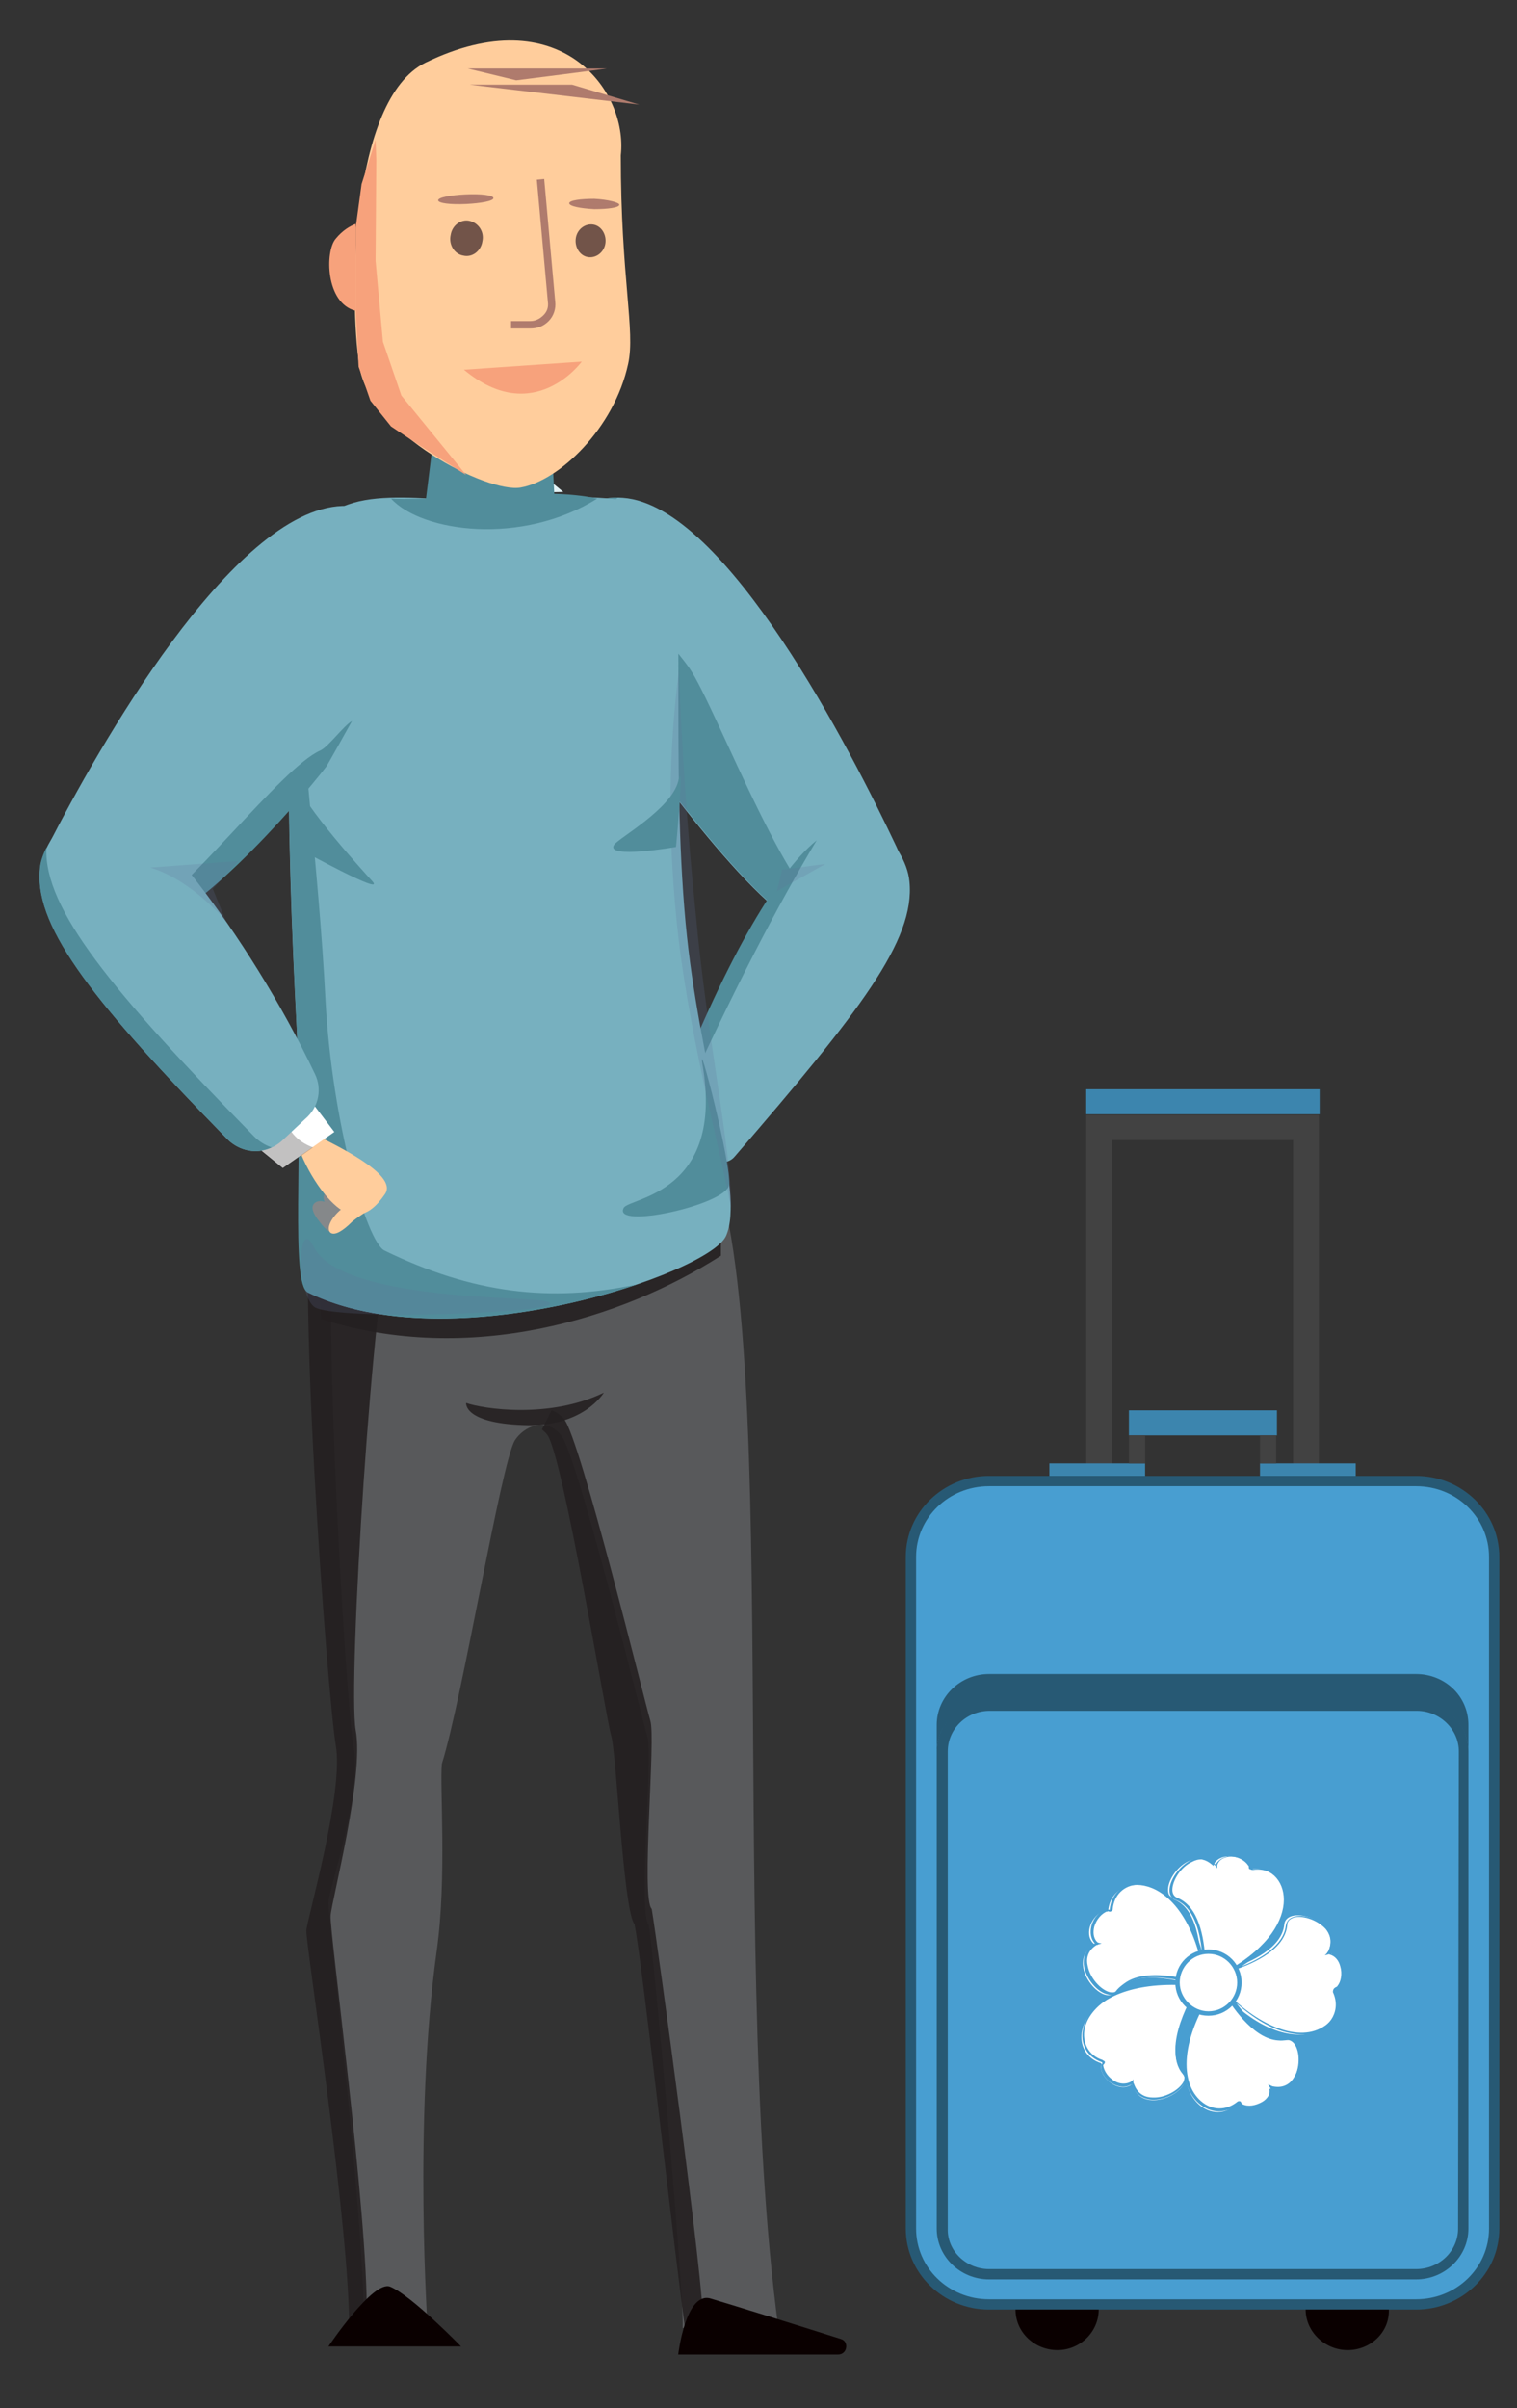 <svg xmlns="http://www.w3.org/2000/svg" xmlns:xlink="http://www.w3.org/1999/xlink" id="Layer_1" x="0px" y="0px" viewBox="0 0 206 327" style="enable-background:new 0 0 206 327;" xml:space="preserve"><rect x="0" y="0" width="206" height="327" fill="#333333" stroke="none"/><style type="text/css">	.st0{fill:#77B0BF;}	.st1{fill:#518D9B;}	.st2{fill:#58595B;}	.st3{opacity:0.9;}	.st4{fill:#231F20;}	.st5{fill:#EE8E6F;}	.st6{opacity:0.2;}	.st7{fill:#606F94;}	.st8{fill:#85888A;}	.st9{fill:#FFCD9C;}	.st10{fill:#FFFFFF;}	.st11{opacity:0.28;}	.st12{fill:#0A0000;}	.st13{fill:#E3F3F6;}	.st14{fill:#725449;}	.st15{fill:#AF7B6D;}	.st16{fill:#F7A27C;}	.st17{fill:#275974;}	.st18{fill:#489ED1;}	.st19{fill:#424242;}	.st20{fill:#3C85AE;}</style><g>	<g>		<g>			<path class="st0" d="M121.7,114.9c-6-12.7-23.1-46.3-37.1-47.3c-14-1.1-4.7,24.3-1,29.6c3.7,5.3,20.7,29,26.9,28.9    C116.9,125.8,125.9,123.8,121.7,114.9z"></path>		</g>		<g>			<path class="st1" d="M114.3,125.1C108,125.3,97.3,96,93.6,90.7c-3.2-4.6-17-18.7-9.7-23.1c-12.9-0.1-3.8,24.4-0.2,29.6    c3.7,5.3,20.7,29,26.9,28.9c2.3-0.1,4.9-0.4,7.1-1.2C116.6,125,115.4,125.1,114.3,125.1z"></path>		</g>		<g>			<path class="st0" d="M96.6,157.2c0.4,0.4,1,0.7,1.6,0.6c0.6,0,1.2-0.3,1.6-0.8c16.9-19.6,24.5-29.3,23.7-37.3    c-0.5-5.5-7.7-10.7-7.7-10.7c-4.9,1.7-16.9,20.3-24.6,40.2c-0.5,1.2-0.2,2.6,0.8,3.5L96.6,157.2z"></path>		</g>		<g>			<path class="st1" d="M91.9,151.4c7.6-16.9,13.9-28.8,19-37.3c-5.7,4.6-12.9,17.4-19.7,35.1c-0.4,1-0.2,2.2,0.4,3.1    C91.6,152,91.7,151.7,91.9,151.4z"></path>		</g>		<g>			<path class="st2" d="M44.6,258.3c0.1-1.9,4.6-14.9,3.4-21.2c-1.1-6.3-4.8-67.8-2.1-77c4.3-14.1,38.4-19,48.5-6.5    c12.8,15.7,4.1,109.3,11.3,162.5l-13,0c0.2-5.1-3.9-50.6-4.6-54.7c-1.5-1.5,0.6-23.3-0.2-25.6c-0.7-2.3-9.5-38.3-11.7-40.9    c-2.1-2.6-5.1-1.2-6.3,0.7c-1.9,3.3-7.1,35-9.9,43.9c-0.3,3,0.7,15.5-0.7,25.4c-3.2,23.1-1.2,51.7-1.2,51.7h-8.7    C49.7,303,44.5,260.3,44.6,258.3z"></path>		</g>		<g class="st3">			<path class="st4" d="M97.9,170.5c-13.4,8.6-34.2,15-54.3,8.6l-0.4-5.7l54.7-8.8V170.5z"></path>		</g>		<g class="st3">			<path class="st4" d="M95.5,315.8c0.2-5.1-6.3-52.5-7-56.6c-1.5-1.5,0.6-23.3-0.2-25.6c-0.7-2.3-9.5-38.3-11.7-40.9    c-0.5-0.6-1.1-1-1.7-1.2c-2.3,4.6,1-2-1.3,2.6c0.2,0.2,0.5,0.4,0.7,0.7c2.1,2.6,8,38.6,8.7,40.9c0.7,2.2,1.6,23,3.1,25.5    c0.1,0.1,0.1,0.2,0.1,0.3c1,4.8,5.6,46.3,6.9,55.2c0.1,0.7,0.7,1.3,1.5,1.3l0,0c0.9,0,1.6-0.8,1.5-1.7c0-0.1,0-0.3,0-0.4H95.5z"></path>		</g>		<g class="st3">			<path class="st4" d="M49.8,314.4c0.2-13.6-5.1-52.4-4.9-54.3c0.1-1.9,4.6-18.9,3.4-25.2c-1.1-6.3,2.3-60.6,5.1-69.8    c0.5-1.8-5.6-10.7-4.2-12.1c-2.6,2-5.7,4.8-6.5,7.5c-2.8,9.2,1.8,70.2,2.9,76.5c1.1,6.3-3.8,23.2-4,25.1    c-0.1,1.9,6,40.8,5.8,54.4h2.7c0,0,0.1-0.7,0.3-2.1H49.8z"></path>		</g>		<g>			<line class="st5" x1="57.3" y1="67.8" x2="73" y2="68.5"></line>		</g>		<g>			<path class="st0" d="M41.9,175.5c19.1,9.5,54.5-2.6,56.7-7.7c2.6-5.9-3.7-23-5.5-42.5c-2-21.6,0.1-45.8-2.1-54.3    c-0.9-3.4-10.4-4.1-23.7-3.1c-8.8,0.6-21.3-3.1-24.9,5c-4.2,9.5-3.5,39.9-2.1,66.9C41.2,156.4,39.5,174.3,41.9,175.5z"></path>		</g>		<g>			<path class="st1" d="M52.2,169.8c-2.4-1.2-7.1-17.2-8-34c-0.9-17.9-3.6-37.9-4.1-52.1c-1.5,13.8-0.8,35.9,0.2,56    c0.9,16.7-0.9,34.6,1.5,35.8c12.6,6.2,32.1,3.2,44.7-1.1C74.7,176.9,64.1,175.6,52.2,169.8z"></path>		</g>		<g>			<path class="st1" d="M50.6,119.7c-0.8-0.9-9.5-10.3-10.7-14.1c-1.2-3.8,1,9.8,1,9.8S52.3,121.7,50.6,119.7z"></path>		</g>		<g class="st6">			<path class="st7" d="M74.2,176.7c-2.3-0.7-27.9,0-31.6-7.4c-2.2-4.4-2.3,6.1,0,8.1C44.9,179.5,79.2,178.2,74.2,176.7z"></path>		</g>		<g>			<path class="st1" d="M84.7,164c0.8-1.4,13.7-1.9,10.7-19.4c-0.8-4.8,4,13.7,3.6,16.3C98.6,163.6,83.1,167,84.7,164z"></path>		</g>		<g class="st6">			<path class="st7" d="M92.2,90.9c-1.4,11.1-1.5,21.7-0.4,33.3c1.4,15.2,6,31.7,7.5,40c0.1-7.7-3.3-23.4-4.8-39.9    C93.3,112.7,92.5,100.1,92.2,90.9z"></path>		</g>		<g>			<path class="st0" d="M6.7,114.5c6.4-12.5,24.8-45.3,39.8-45.8c15-0.5,4.9,24.5,0.9,29.6c-4,5.2-22.2,28.2-28.9,27.7    C11.8,125.6,2.2,123.2,6.7,114.5z"></path>		</g>		<g>			<path class="st1" d="M43.5,101.9c-5.4,2.4-17.8,19.2-25.9,24.1c0.3,0,0.7,0.1,1,0.1c6.7,0.4,21.7-16.8,25.7-22    c0.1-0.1,3.4-6,3.5-6.2C46.7,98.5,44.6,101.4,43.5,101.9z"></path>		</g>		<g>			<path class="st8" d="M47.4,165.9c-0.7,0.5-1.7-0.3-2.5-1.4c-0.9-1.1-1.3-2.1-0.6-2.6c0.7-0.5,2-0.1,2.9,1.1    C48.1,164,48.2,165.4,47.4,165.9z"></path>		</g>		<g>			<path class="st8" d="M45.9,167.3c-0.7,0.5-1.7-0.3-2.5-1.4c-0.9-1.1-1.3-2.1-0.6-2.6c0.7-0.5,2-0.1,2.9,1.1    C46.5,165.4,46.6,166.8,45.9,167.3z"></path>		</g>		<g>			<path class="st9" d="M50.5,163.4c0.6,0.5-1.4,1.4-2.7,2.5c-1.2,1.2-2.3,1.9-2.9,1.5c-0.6-0.5-0.1-1.8,1.2-3    C47.3,163.3,49.9,163,50.5,163.4z"></path>		</g>		<g>			<path class="st9" d="M42.9,154.1c2.2,1.2,11.2,5.3,9.4,8c-0.9,1.3-2.7,3.7-5.4,2.5c-2-0.9-4.8-4.6-6.3-8.6L42.9,154.1z"></path>		</g>		<g>			<polygon class="st10" points="34.1,155.1 38.4,158.6 45.4,153.7 41.3,148.3    "></polygon>		</g>		<g class="st11">			<path class="st4" d="M38.8,151.3c0-0.3,0-0.5,0.1-0.7l-4.9,4.6l4.4,3.5l4.1-2.9C40.3,155,38.8,153.3,38.8,151.3z"></path>		</g>		<g>			<path class="st0" d="M38.5,154.7c-1,1-2.4,1.6-3.8,1.6c-1.4,0-2.8-0.6-3.8-1.6c-17.8-18.2-26-28.5-25.5-36.4    c0.4-5.6,8.2-11.2,8.2-11.2c5.4,1.5,19.9,19.2,29.2,38.8c0.9,1.9,0.5,4.2-1,5.7L38.5,154.7z"></path>		</g>		<g>			<path class="st1" d="M34.5,154.3c-19.4-19.8-28.5-30.9-28.2-39.1c0,0,0-0.1,0-0.1c-0.5,1-0.9,2.1-0.9,3.2    c-0.6,7.9,7.7,18.2,25.5,36.4c1,1,2.4,1.6,3.8,1.6c0.8,0,1.5-0.2,2.2-0.5C36,155.5,35.2,155,34.5,154.3z"></path>		</g>		<g>			<path class="st12" d="M113.8,319.7H92.1c0,0,1-8.6,4.4-7.6c2.7,0.8,11.4,3.5,17.7,5.5C115.3,317.9,115.1,319.7,113.8,319.7z"></path>		</g>		<g>			<path class="st12" d="M62.6,318.6h-18c0,0,6.1-9.1,8.4-8.1C55.9,311.7,62.6,318.6,62.6,318.6z"></path>		</g>		<g class="st3">			<path class="st4" d="M63.3,190.5c2.3,0.8,11.3,2.2,18.7-1.4c0,0-2.8,4.8-11,4.4C62.9,193.2,63.3,190.5,63.3,190.5z"></path>		</g>		<g>			<path class="st1" d="M83.4,114.7c0.6-0.9,7.7-4.8,8.7-8.6c0.9-3.8-0.3,8.9-0.3,8.9S82.1,116.7,83.4,114.7z"></path>		</g>		<g class="st6">			<path class="st7" d="M30.7,125.1c0,0-4.6-5.6-10.3-7.3l12-0.9l-3.5,3.8L30.7,125.1z"></path>		</g>		<g class="st6">			<polygon class="st7" points="106.2,118.1 112.1,117.3 105.5,121    "></polygon>		</g>		<g>			<polyline class="st13" points="66.4,67 73.6,64.4 76.5,66.8    "></polyline>		</g>		<g>			<g>				<polygon class="st1" points="74.2,45.9 75.4,69.7 57.7,68.9 61.4,39.1     "></polygon>			</g>			<g>				<path class="st1" d="M53.1,67.7c4.2,4.6,17.8,6.4,28,0C73.5,66,62,68.1,53.1,67.7z"></path>			</g>		</g>		<g>			<g>				<path class="st9" d="M84.3,21.1c0,16.7,2,23.8,1,28.3c-1.9,8.8-9.4,15.9-14.6,16.8c-4.5,0.8-20.5-7.3-21.9-16.5     c-1.4-9-1.3-36.2,9-41.2C75.9-0.3,85.3,12.2,84.3,21.1z"></path>			</g>			<g>				<g>					<path class="st14" d="M65.5,32.8c-0.2,1.3-1.4,2.2-2.6,1.9c-1.2-0.2-2-1.5-1.7-2.8c0.2-1.3,1.4-2.2,2.6-1.9      C65,30.3,65.8,31.5,65.5,32.8z"></path>				</g>			</g>			<g>				<g>					<path class="st14" d="M82.2,33.1c-0.2,1.2-1.3,2-2.4,1.8c-1.1-0.2-1.8-1.4-1.6-2.6c0.2-1.2,1.3-2,2.4-1.8S82.4,31.9,82.2,33.1z      "></path>				</g>			</g>			<g>				<path class="st15" d="M67,26.9c0,0.4-1.7,0.7-3.7,0.8c-2.1,0.1-3.8-0.1-3.8-0.5c0-0.4,1.7-0.7,3.7-0.8     C65.3,26.3,67,26.5,67,26.9z"></path>			</g>			<g>				<path class="st15" d="M84.1,27.8c0,0.4-1.6,0.6-3.4,0.6c-1.9-0.1-3.4-0.4-3.4-0.8c0-0.4,1.6-0.6,3.4-0.6     C82.6,27.1,84.1,27.5,84.1,27.8z"></path>			</g>		</g>		<g>			<path class="st15" d="M63.8,11.5c0.4,0,13.9,0,13.9,0l9.1,2.7L63.8,11.5z"></path>		</g>		<g>			<path class="st15" d="M82.4,9.3c-0.4,0.1-12.3,1.6-12.3,1.6l-6.6-1.6L82.4,9.3z"></path>		</g>		<g>			<path class="st15" d="M72,44.6h-2.6v-1H72c0.7,0,1.3-0.3,1.8-0.8c0.5-0.5,0.7-1.1,0.6-1.8l-1.5-16.6l1-0.1L75.4,41    c0.1,0.9-0.2,1.9-0.9,2.6S73,44.6,72,44.6z"></path>		</g>		<g>			<path class="st16" d="M48.3,30.4c-0.8,0.3-1.8,0.9-2.7,2c-1.5,1.7-1.4,8.8,2.7,9.8V30.4z"></path>		</g>		<g>			<polygon class="st16" points="51,19 49.1,25 48.3,30.9 48.3,42.1 48.7,49.8 50.3,54.4 53.1,57.9 57,60.5 63.3,64.5 54.5,53.7     52,46.4 51,35.4 51.1,21.7    "></polygon>		</g>		<g>			<path class="st16" d="M79,49.1c0,0-6.5,9-16,1.1"></path>		</g>	</g></g><g>	<g>		<path class="st17" d="M134.3,313.6c-6.2,0-11.3-4.9-11.3-11l0-91.2c0-6.1,5.1-11,11.3-11h58c6.2,0,11.3,4.9,11.3,11l0,91.2   c0,6.1-5.1,11-11.3,11H134.3z"></path>	</g>	<g>		<path class="st18" d="M202.2,302.6c0,5.3-4.4,9.6-9.9,9.6h-58c-5.5,0-9.9-4.3-9.9-9.6l0-91.2c0-5.3,4.4-9.6,9.9-9.6h58   c5.5,0,9.9,4.3,9.9,9.6L202.2,302.6z"></path>	</g>	<g>		<path class="st18" d="M134.3,309.5c-3.9,0-7.1-3.1-7.1-6.9l0-64.8c0-3.8,3.2-6.9,7.1-6.9h58c3.9,0,7.1,3.1,7.1,6.9l0,64.8   c0,3.8-3.2,6.9-7.1,6.9H134.3z"></path>	</g>	<g>		<path class="st17" d="M192.3,230.9h-58c-3.9,0-7.1,3.1-7.1,6.9l0,64.8c0,3.8,3.2,6.9,7.1,6.9h58c3.9,0,7.1-3.1,7.1-6.9l0-64.8   C199.4,234,196.2,230.9,192.3,230.9z M198,302.6c0,3-2.5,5.5-5.7,5.5h-58c-3.1,0-5.7-2.5-5.6-5.5v-64.8c0-3,2.5-5.5,5.7-5.5h58   c3.1,0,5.7,2.5,5.7,5.5L198,302.6z"></path>	</g>	<g>		<path class="st17" d="M192.3,227.3l-58,0c-3.9,0-7.1,3.1-7.1,6.9v3.7c0-3.8,3.2-6.9,7.1-6.9h58c3.9,0,7.1,3.1,7.1,6.9v-3.7   C199.4,230.3,196.2,227.3,192.3,227.3z"></path>	</g>	<g>		<path class="st12" d="M143.6,319.1c3.1,0,5.6-2.5,5.6-5.5h-11.3C137.9,316.7,140.5,319.1,143.6,319.1z"></path>	</g>	<g>		<path class="st12" d="M183,319.1c-3.1,0-5.7-2.5-5.7-5.5h11.3C188.7,316.7,186.1,319.1,183,319.1z"></path>	</g>	<g>		<g>			<polygon class="st19" points="147.5,151.4 147.5,200.4 151,200.4 151,154.8 175.6,154.8 175.6,200.4 179.1,200.4 179.1,151.4        "></polygon>		</g>		<g>			<rect x="147.5" y="147.9" class="st20" width="31.7" height="3.4"></rect>		</g>	</g>	<g>		<rect x="142.5" y="198.7" class="st20" width="13" height="1.7"></rect>	</g>	<g>		<rect x="171.1" y="198.7" class="st20" width="13" height="1.7"></rect>	</g>	<g>		<rect x="153.3" y="191.5" class="st20" width="20.1" height="3.4"></rect>	</g>	<g>		<rect x="153.3" y="194.9" class="st19" width="2.2" height="3.8"></rect>	</g>	<g>		<rect x="171.1" y="194.9" class="st19" width="2.2" height="3.8"></rect>	</g>	<g>		<g>			<path class="st10" d="M181.6,269.7c1.1-1.2,0.7-3.9-1-4.5c-0.2-0.1-0.3-0.1-0.4,0c0-0.1,0.1-0.1,0.2-0.3c1.9-4.1-5.7-6.4-6-3.6    c-0.3,3.2-4.5,5.1-7.4,6.1c10.7-6.2,7.9-14.4,2.9-13.6c-0.5,0.1-0.2-0.4-0.4-0.5c-0.9-1.4-3.6-1.8-4.6-0.3    c-0.1,0.2-0.1,0.3-0.1,0.4c0-0.1-0.1-0.1-0.2-0.2c-3.4-3-7.8,3.6-5.2,4.7c2.9,1.1,3.5,5.4,3.7,8.5c-3-12.7-12-12.2-12.6-7.1    c0,0.5-0.4,0.1-0.6,0.2c-1.6,0.5-2.7,3-1.5,4.3c0.1,0.1,0.2,0.2,0.3,0.2c-0.1,0-0.2,0.1-0.3,0.2c-3.8,2.5,1.5,8.5,3.1,6.2    c2.4-3.2,8.8-1.5,11.2-0.7c-16.3-1.7-18.6,8.6-13.3,10.4c0.4,0.1,0,0.4,0.1,0.6c0.1,1.6,2.3,3.3,3.9,2.5c0.2-0.1,0.3-0.2,0.3-0.3    c0,0.1,0,0.2,0.1,0.3c1.5,4.3,8.6,0.5,6.8-1.6c-3.1-3.7,2.2-11.6,2.3-11.9c0.5,0.2,0.8,0.3,0.8,0.3c0-0.3-0.1-0.5-0.1-0.7    c0.4-0.2,0.7-0.3,1-0.5c0.2,0.2,0.3,0.4,0.5,0.6c-9.1,13.1-1.4,20.1,2.7,16.4c0.3-0.3,0.4,0.2,0.6,0.3c1.5,0.7,4-0.4,4-2.1    c0-0.2,0-0.3-0.1-0.4c0.1,0,0.2,0.1,0.3,0.1c4.5,0.8,4.7-7.2,1.9-6.7c-3.3,0.6-6.4-3.3-8-5.9c9.3,9.3,16.7,4.1,14.5-0.6    C181,269.8,181.5,269.9,181.6,269.7z"></path>			<path class="st18" d="M165.5,286.7c-0.9,0-1.9-0.4-2.7-1.1c-0.8-0.7-1.5-1.8-1.8-3.1c0,0.1-0.1,0.3-0.2,0.4    c-0.7,1.3-2.7,2.3-4.4,2.2c-1.3-0.1-2.3-0.8-2.7-2c0,0,0-0.1,0-0.1c0,0-0.1,0.1-0.2,0.1c-0.7,0.4-1.5,0.3-2.3-0.1    c-1-0.5-1.7-1.5-1.7-2.4c0-0.1,0-0.2,0.1-0.3c0,0,0.1-0.1,0.1-0.2c0,0,0,0-0.1-0.1c-2-0.7-3-2.5-2.5-4.6c0.4-1.8,1.8-3.5,4.2-4.6    c-0.3,0.1-0.6,0.1-0.9,0c-1.4-0.3-2.9-2.1-3.2-3.8c-0.2-1.3,0.3-2.4,1.4-3.1c0,0,0.1,0,0.1,0c0,0-0.1-0.1-0.1-0.1    c-0.5-0.6-0.6-1.4-0.4-2.3c0.3-1.1,1.1-2,2-2.2c0.1,0,0.2,0,0.3,0c0,0,0.1,0,0.2,0c0,0,0,0,0-0.1c0.2-2,1.7-3.4,3.7-3.5    c1.7-0.1,3.5,0.7,5.1,2.3c1.6,1.6,2.9,4,3.7,6.9c-0.3-2.9-1.2-6-3.5-6.9c-0.6-0.2-0.9-0.7-0.9-1.3c0-1.4,1.3-3.3,2.9-4.1    c1.2-0.6,2.4-0.4,3.3,0.5c0,0,0,0,0.1,0.1c0-0.1,0.1-0.1,0.1-0.2c0.4-0.6,1.2-1,2.1-1c0,0,0,0,0,0c1.1,0,2.2,0.5,2.7,1.3    c0.1,0.1,0.1,0.2,0.1,0.3c0,0.1,0,0.1,0,0.2c0,0,0,0,0.1,0c2-0.3,3.7,0.7,4.3,2.6c0.9,2.6-0.1,6.8-5.9,10.6c2.5-1,5.7-2.8,6-5.5    c0.1-0.6,0.4-1,1-1.2c1.4-0.5,3.6,0.3,4.7,1.6c0.9,1,1,2.2,0.5,3.3c0,0,0,0.1,0,0.1c0.1,0,0.1,0,0.2,0c0.7,0.2,1.3,0.9,1.6,1.7    c0.3,1.1,0.1,2.2-0.5,3l0,0l0,0c0,0,0,0,0,0c-0.1,0.1-0.2,0.1-0.3,0.1c0,0-0.1,0-0.1,0.1c0,0,0,0,0,0.1c0.9,1.8,0.4,3.7-1.3,4.9    c-1.4,1-3.4,1.3-5.5,0.8c-2.3-0.5-4.6-1.9-7-4c1.7,2.3,4.4,5.2,7.1,4.7c0.6-0.1,1.1,0.1,1.4,0.7c0.8,1.2,0.7,3.5-0.3,5    c-0.7,1.1-1.8,1.6-3.1,1.4c0,0-0.1,0-0.1,0c0,0.1,0,0.1,0,0.2c0,0.8-0.5,1.5-1.3,2c-0.9,0.6-2.1,0.7-3,0.3    c-0.1,0-0.2-0.1-0.2-0.2c0,0-0.1-0.1-0.1-0.1c0,0,0,0-0.1,0.1C167.3,286.3,166.4,286.7,165.5,286.7z M164.8,268.4l0.2,0.2    c0.1,0.1,0.2,0.3,0.4,0.4l0.1,0.1l-0.1,0.1c-5.4,7.8-5.1,13.7-2.3,16.1c1.5,1.3,3.4,1.3,4.9,0.1c0.1-0.1,0.2-0.1,0.3-0.1    c0.2,0,0.2,0.1,0.3,0.3c0,0,0.1,0.1,0.1,0.1c0.8,0.4,1.8,0.2,2.7-0.3c0.7-0.4,1.1-1.1,1.1-1.7c0-0.2,0-0.3-0.1-0.3l-0.2-0.4    l0.4,0.2c0.1,0,0.1,0.1,0.3,0.1c1.5,0.3,2.4-0.5,2.8-1.2c1-1.5,0.9-3.7,0.3-4.6c-0.3-0.4-0.7-0.6-1.2-0.5    c-3.4,0.6-6.6-3.5-8.1-5.9l-0.7-1.1l0.9,0.9c3.9,3.9,9.5,6.7,13.1,4.1c1.5-1.1,2-2.9,1.2-4.6c-0.1-0.1-0.1-0.3,0-0.4    c0.1-0.1,0.2-0.2,0.3-0.2c0,0,0.1,0,0.1-0.1h0c0.5-0.6,0.7-1.7,0.4-2.7c-0.2-0.8-0.7-1.4-1.4-1.6c-0.2-0.1-0.3,0-0.3,0l-0.4,0.1    l0.3-0.3c0,0,0.1-0.1,0.2-0.3c0.6-1.4,0.1-2.4-0.4-3c-1.2-1.3-3.3-1.9-4.4-1.5c-0.5,0.2-0.8,0.5-0.8,1c-0.3,3.2-4.2,5.1-7.5,6.2    l-1.3,0.4l1.2-0.7c4.5-2.6,8.4-7,7-11c-0.6-1.7-2.2-2.7-4-2.4c-0.2,0-0.3,0-0.4-0.1c-0.1-0.1-0.1-0.3-0.1-0.4c0-0.1,0-0.1,0-0.1    c-0.5-0.7-1.4-1.2-2.5-1.2c0,0,0,0,0,0c-0.8,0-1.5,0.3-1.8,0.9c-0.1,0.2-0.1,0.3-0.1,0.3l0,0.4l-0.2-0.3c0,0-0.1-0.1-0.2-0.2    c-1.1-1-2.3-0.8-3-0.4c-1.6,0.7-2.7,2.6-2.7,3.8c0,0.5,0.2,0.9,0.7,1.1c2.9,1.2,3.6,5.3,3.8,8.6l-0.3,0    c-1.3-5.4-4.5-10.7-8.9-10.4c-1.9,0.1-3.2,1.4-3.4,3.3c0,0.2-0.1,0.3-0.2,0.3c-0.1,0.1-0.3,0.1-0.4,0c0,0-0.1,0-0.1,0    c-0.8,0.3-1.5,1.1-1.8,2.1c-0.2,0.8-0.1,1.5,0.3,2c0.1,0.1,0.2,0.2,0.3,0.2l0.4,0.1l-0.4,0.1c-0.1,0-0.1,0.1-0.3,0.1    c-1.3,0.8-1.4,2-1.2,2.8c0.3,1.7,1.8,3.3,3,3.6c0.5,0.1,0.9,0,1.2-0.4c2.4-3.2,8.8-1.6,11.4-0.8l0,0l0,0l0.1,0c0,0,0,0,0.1,0    l0.5,0.2c0-0.1,0-0.2,0-0.3l-0.1-0.3l0.1,0C164,268.7,164.3,268.6,164.8,268.4L164.8,268.4z M153.9,282.3l0,0.4    c0,0.1,0,0.1,0.1,0.3c0.5,1.4,1.6,1.8,2.5,1.8c1.7,0.1,3.6-1,4.2-2.1c0.2-0.5,0.2-0.9-0.1-1.3c-2.9-3.5,1.4-10.7,2.2-11.9    c-11-1.1-14.9,3.2-15.5,5.9c-0.4,1.9,0.5,3.7,2.4,4.3c0.1,0.1,0.2,0.1,0.3,0.2c0.1,0.1,0,0.3-0.1,0.4c0,0-0.1,0.1-0.1,0.1    c0.1,0.8,0.7,1.7,1.6,2.2c0.7,0.4,1.5,0.4,2.1,0.1c0.2-0.1,0.2-0.2,0.3-0.2L153.9,282.3z M163,269.7c-0.6,0.9-5.2,8.2-2.3,11.7    c0,0.1,0.1,0.1,0.1,0.2c-0.4-3.1,0.7-7.3,4.2-12.3c-0.1-0.1-0.2-0.2-0.3-0.4l0-0.1c-0.3,0.1-0.6,0.3-0.8,0.4l0,0.1    c0,0.1,0,0.3,0.1,0.4l0.3,0.1l-0.3,0c0,0,0,0,0,0l0,0.2l-0.2-0.1C163.7,269.9,163.5,269.8,163,269.7z M156.6,268.5    c-3.1,0-4.4,1.1-4.9,1.8c-0.1,0.2-0.3,0.3-0.4,0.4c2.4-1.1,5.8-1.7,10.1-1.5C159.5,268.7,157.9,268.5,156.6,268.5z"></path>		</g>		<g>			<g>				<circle class="st10" cx="164.1" cy="269.2" r="4.2"></circle>				<path class="st18" d="M164.1,273.7c-2.5,0-4.5-2-4.5-4.5s2-4.5,4.5-4.5c2.5,0,4.5,2,4.5,4.5S166.6,273.7,164.1,273.7z      M164.1,265.3c-2.2,0-3.9,1.8-3.9,3.9s1.8,3.9,3.9,3.9c2.2,0,3.9-1.8,3.9-3.9S166.3,265.3,164.1,265.3z"></path>			</g>		</g>	</g></g></svg>